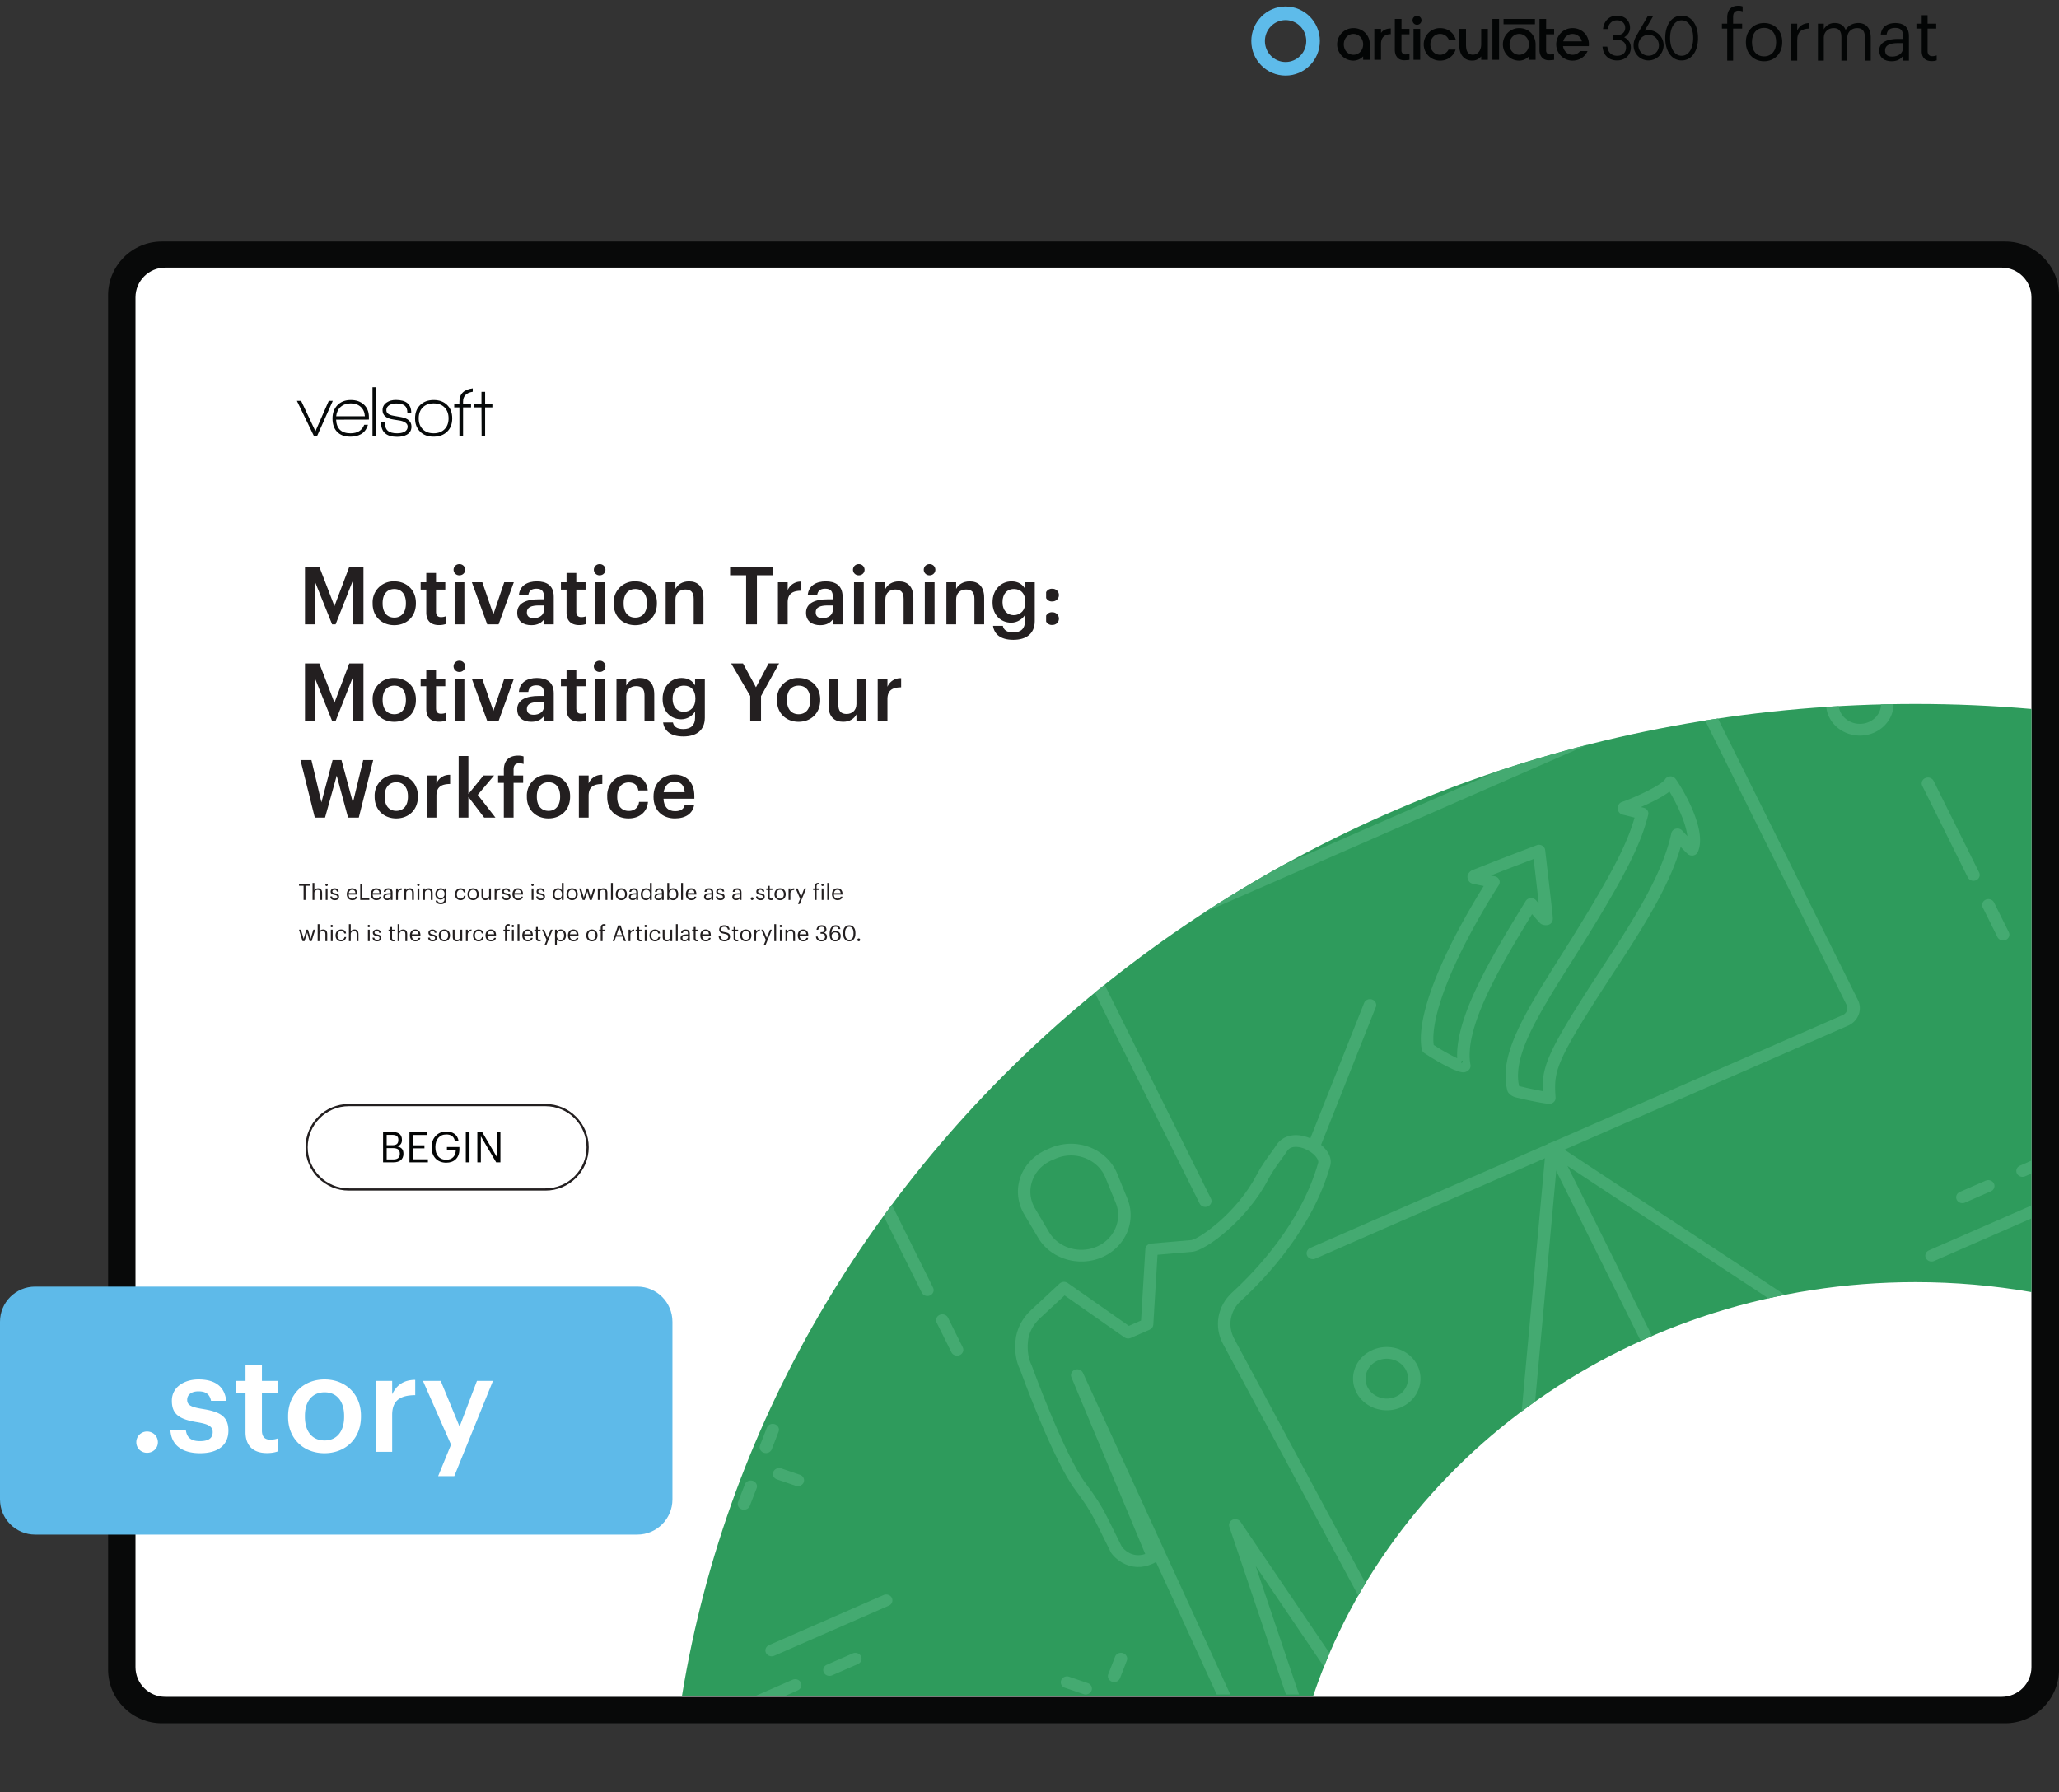 <svg xmlns="http://www.w3.org/2000/svg" xmlns:xlink="http://www.w3.org/1999/xlink" width="1251.275" height="1089.232" viewBox="0 0 938.456 816.924"><rect x="0" y="0" width="938.456" height="816.924" fill="#333333" stroke="none"/><g data-name="Figure"><g data-name="PlacedPDF"><clipPath id="a"><path transform="matrix(1 0 0 -1 0 816.924)" d="M49.276 31.411h889.18v785.514H49.276z"/></clipPath><g clip-path="url(#a)"><path d="M911.885 778.457H77.768c-11.98 0-21.694-9.713-21.694-21.694V136.61c0-11.982 9.713-21.695 21.694-21.695h834.117c11.981 0 21.694 9.713 21.694 21.695v620.153c0 11.98-9.713 21.694-21.694 21.694" fill="#fff"/></g><path d="M144.555 198.683h-1.505l-7.719-15.962h1.93l6.51 13.836 6.083-13.836h1.831z" fill="#070a0a"/><clipPath id="b"><path transform="matrix(1 0 0 -1 0 816.924)" d="M49.276 31.411h889.18v785.514H49.276z"/></clipPath><g clip-path="url(#b)"><path d="M159.863 183.866c-1.854 0-3.375.523-4.563 1.57-1.19 1.047-1.88 2.486-2.077 4.318h13.083c-.11-1.832-.747-3.271-1.913-4.318-1.167-1.047-2.677-1.57-4.53-1.57m-6.672 7.425c.217 4.143 2.408 6.214 6.574 6.214 3.16 0 5.244-1.296 6.247-3.891h1.7c-.632 2.049-1.711 3.488-3.237 4.317-1.33.74-2.923 1.112-4.776 1.112-2.682 0-4.732-.774-6.15-2.322-1.33-1.44-1.994-3.435-1.994-5.986 0-2.507.757-4.536 2.273-6.084s3.527-2.322 6.035-2.322 4.514.703 6.018 2.109c1.505 1.407 2.258 3.299 2.258 5.675v1.145zM169.773 176.506h1.668v22.177h-1.668zM180.96 199.108c-4.864 0-7.295-2.18-7.295-6.542h1.734c0 1.723.446 2.977 1.341 3.762.893.785 2.311 1.177 4.252 1.177 1.308 0 2.388-.207 3.238-.62 1.047-.546 1.57-1.353 1.57-2.422 0-1.308-1.09-2.213-3.27-2.714-.154-.044-1.244-.219-3.272-.524-3.27-.5-4.906-1.919-4.906-4.252 0-1.526.654-2.715 1.962-3.566 1.112-.74 2.475-1.112 4.09-1.112 4.687 0 7.032 1.941 7.032 5.822h-1.767c0-1.482-.404-2.556-1.21-3.22-.807-.666-2.105-.999-3.892-.999-1.2 0-2.214.24-3.042.72-.96.567-1.44 1.352-1.44 2.355 0 1.308 1.07 2.148 3.206 2.518.567.11 1.722.317 3.467.622 3.184.545 4.776 1.995 4.776 4.35 0 1.657-.72 2.89-2.159 3.696-1.157.633-2.628.95-4.416.95M202.645 185.746c-1.2-1.254-2.867-1.88-5.004-1.88-2.094 0-3.751.615-4.972 1.847-1.222 1.232-1.831 2.895-1.831 4.99 0 2.07.615 3.722 1.847 4.954 1.232 1.232 2.884 1.847 4.956 1.847 2.07 0 3.723-.615 4.956-1.847 1.23-1.232 1.847-2.884 1.847-4.955 0-2.05-.6-3.702-1.8-4.956m-5.036 13.296c-2.595 0-4.65-.774-6.166-2.322s-2.273-3.554-2.273-6.018c0-2.552.779-4.585 2.339-6.1 1.559-1.516 3.614-2.274 6.165-2.274 2.552 0 4.596.758 6.133 2.273 1.538 1.516 2.307 3.55 2.307 6.101 0 2.55-.78 4.578-2.34 6.083-1.558 1.505-3.613 2.257-6.165 2.257M221.112 185.694v12.989h-1.602l-.066-12.99h-3.238v-1.536h3.238v-5.558h1.668v5.558h3.304v1.537zM211.051 183.08c0-2.543 1.472-4.048 4.416-4.518v-1.534c-4.055.51-6.084 2.526-6.084 6.052v1.047h-2.355v1.57h2.355v13.018h1.668v-13.018h3.631v-1.57h-3.63z" fill="#070a0a"/><path d="M179.295 528.495c2.01 0 2.938-.89 2.938-2.571v-.077c0-1.702-.947-2.514-3.17-2.514h-2.823v5.162zm-.542-6.477c2.03 0 2.804-.734 2.804-2.436v-.077c0-1.566-.909-2.204-2.842-2.204h-2.475v4.717zm-4.156-6.032h4.156c2.572 0 4.447.851 4.447 3.577v.078c0 1.256-.503 2.377-2.088 2.918 2.011.484 2.765 1.508 2.765 3.306v.078c0 2.61-1.779 3.866-4.543 3.866h-4.737zM186.623 515.986h8.062v1.373h-6.38v4.697h5.143v1.373h-5.143v5.007h6.728v1.373h-8.41zM196.697 522.985v-.155c0-4.04 2.726-7.057 6.69-7.057 2.744 0 5.2 1.276 5.625 4.39h-1.682c-.387-2.204-1.895-3.056-3.905-3.056-3.17 0-4.988 2.32-4.988 5.704v.154c0 3.422 1.701 5.665 4.95 5.665 2.996 0 4.291-1.953 4.35-4.408h-4.04v-1.392h5.682v1.025c0 4.002-2.455 6.128-5.993 6.128-4.253 0-6.689-2.958-6.689-6.998M212.301 515.987h1.682v13.823h-1.682zM217.56 515.986h2.185l6.728 11.426v-11.426h1.604v13.823h-1.933l-6.98-11.85v11.85h-1.604z" fill="#030505"/><path stroke-miterlimit="10" fill="none" stroke="#231f20" d="M158.987 542.19c-10.624 0-19.236-8.612-19.236-19.236s8.612-19.236 19.236-19.236h89.611c10.624 0 19.236 8.612 19.236 19.236s-8.612 19.236-19.236 19.236h-89.61z"/><path d="M75.313 773.452c-7.428 0-13.555-6.05-13.555-13.555V135.533c0-7.429 6.05-13.555 13.555-13.555h837.03c7.428 0 13.554 6.05 13.554 13.555v624.364h.001c0 7.429-6.05 13.555-13.555 13.555zm863.144-12.368V134.576c0-13.555-11.028-24.506-24.506-24.506H73.781c-13.554 0-24.505 11.027-24.505 24.506v626.432c0 13.554 11.027 24.505 24.505 24.505h840.17c13.478 0 24.429-10.951 24.506-24.429" fill="#080909"/></g><clipPath id="c"><path transform="matrix(1 0 0 -1 0 816.924)" d="M49.276 31.411h889.18v785.514H49.276z"/></clipPath><g clip-path="url(#c)"><symbol id="d"><path d="M.075 0h.083v.453h.128v.07H.158v.094c0 .053.022.09.076.09A.163.163 0 0 0 .293.696v.07a.168.168 0 0 1-.062.01C.127.776.075.714.075.608V.523H0v-.07h.075V0z"/></symbol><symbol id="e"><path d="M.257.069C.151.069.086.147.086.266v.008c0 .12.066.198.171.198.104 0 .171-.078.171-.199V.266C.428.148.362.069.257.069M.256 0c.149 0 .258.109.258.267v.008c0 .157-.109.266-.257.266C.109.541 0 .431 0 .274V.266C0 .113.107 0 .256 0z"/></symbol><symbol id="f"><path d="M0 0h.083v.287c0 .129.067.162.172.167v.078C.161.529.116.488.083.429v.094H0V0z"/></symbol><symbol id="g"><path d="M0 0h.083v.32c0 .094.07.14.138.14C.293.46.332.422.332.33V0h.083v.32c0 .094.07.14.138.14C.625.46.664.422.664.33V0h.083v.324c0 .152-.082.208-.176.208C.506.532.428.502.392.434.365.504.306.532.239.532A.17.17 0 0 1 .083.443v.08H0V0z"/></symbol><symbol id="h"><path d="M.174 0c.077 0 .124.026.163.075V.009H.42v.345C.42.5.329.541.229.541.128.541.033.497.022.378h.083c.008.064.048.094.12.094.08 0 .112-.035.112-.118V.316H.262C.128.316 0 .275 0 .154 0 .047.077 0 .174 0m.008.066C.109.066.083.1.083.154c0 .077.077.103.182.103h.072V.192C.337.111.27.066.182.066z"/></symbol><symbol id="i"><path d="M.216 0C.25 0 .27.005.287.011v.07A.17.17 0 0 0 .223.07C.181.07.158.095.158.146V.46H.28v.07H.158v.119H.075V.53H0V.46h.075V.138C.075.056.121 0 .216 0z"/></symbol><use xlink:href="#d" transform="matrix(32.22 0 0 -32.22 784.82 27.627)" fill="#030505"/><use xlink:href="#e" transform="matrix(32.22 0 0 -32.22 795.742 27.917)" fill="#030505"/><use xlink:href="#f" transform="matrix(32.22 0 0 -32.22 816.46 27.627)" fill="#030505"/><use xlink:href="#g" transform="matrix(32.22 0 0 -32.22 828.574 27.627)" fill="#030505"/><use xlink:href="#h" transform="matrix(32.22 0 0 -32.22 856.51 27.917)" fill="#030505"/><use xlink:href="#i" transform="matrix(32.22 0 0 -32.22 873.457 27.853)" fill="#030505"/><path d="M740.277 16.994c1.298-.766 2.664-2.16 2.664-4.339 0-3.3-2.404-5.522-5.982-5.522-3.207 0-5.646 2.113-6.213 5.384l-.127.731h2.164l.106-.492c.478-2.19 1.998-3.497 4.07-3.497 2.27 0 3.785 1.365 3.785 3.396 0 2.292-1.796 3.334-3.567 3.334h-2.141v2.125h2.125c1.91 0 3.966 1.11 3.966 3.55 0 2.32-1.557 3.76-4.057 3.76-2.357 0-3.921-1.31-4.401-3.672l-.1-.497h-2.186l.11.717c.538 3.491 2.997 5.567 6.577 5.567 3.68 0 6.253-2.42 6.253-5.895.009-2.426-1.567-3.897-3.046-4.65M645.835 7.214a2.039 2.039 0 0 0-1.988 2.441 2.038 2.038 0 0 0 1.6 1.6 2.043 2.043 0 0 0 2.444-1.987 2.049 2.049 0 0 0-.599-1.456 2.049 2.049 0 0 0-1.457-.598M699.607 8.63h-14.323v2.427h14.323zM751.417 25.39c-2.608 0-4.654-2.09-4.654-4.76s2.046-4.774 4.654-4.774 4.687 2.104 4.687 4.787a4.604 4.604 0 0 1-1.334 3.35 4.673 4.673 0 0 1-1.534 1.034 4.728 4.728 0 0 1-1.82.363m0-11.667a6.365 6.365 0 0 0-1.787.265l3.974-6.854h-2.461l-5.32 9.229c-.904 1.656-1.255 2.866-1.255 4.267 0 3.875 3.013 6.91 6.856 6.91a7.021 7.021 0 0 0 4.839-2.076 6.872 6.872 0 0 0 1.992-4.833 6.871 6.871 0 0 0-1.992-4.832 7.017 7.017 0 0 0-4.84-2.076zM766.466 9.258c3.149 0 5.264 3.247 5.264 8.079 0 4.831-2.115 8.078-5.264 8.078-3.15 0-5.261-3.247-5.261-8.078 0-4.832 2.116-8.079 5.26-8.079m0-2.124c-4.464 0-7.465 4.101-7.465 10.203 0 6.101 3 10.203 7.466 10.203 4.465 0 7.466-4.099 7.466-10.203 0-6.105-3.001-10.203-7.466-10.203M629.739 14.649l-.297.349V13.17h-3.043v14.088h3.04V19.96c0-2.79 1.58-4.328 4.46-4.383v-2.598c-1.867.03-3.228.579-4.16 1.67M683.252 8.63h-3.039v18.628h3.039zM616.864 24.964c-2.5 0-4.384-2.043-4.384-4.75 0-2.705 1.885-4.75 4.384-4.75 2.499 0 4.44 2.045 4.44 4.75 0 2.707-1.91 4.75-4.44 4.75m0-12.163a7.422 7.422 0 0 0-5.247 2.172 7.41 7.41 0 0 0 0 10.484 7.426 7.426 0 0 0 5.247 2.17 6.255 6.255 0 0 0 4.44-1.938v1.569h3.043v-7.043c-.004-4.227-3.218-7.414-7.483-7.414M647.297 13.174h-3.04v14.084h3.04zM656.33 15.465a4.27 4.27 0 0 1 4.007 2.633h3.183c-.901-3.226-3.696-5.297-7.19-5.297a7.413 7.413 0 0 0-5.247 12.656 7.426 7.426 0 0 0 5.247 2.17c3.379 0 6.15-1.97 7.12-5.041h-3.232a4.263 4.263 0 0 1-3.888 2.378c-2.495 0-4.38-2.044-4.38-4.75s1.885-4.75 4.38-4.75M712.503 18.837l.07-.22a4.261 4.261 0 0 1 4.143-3.138 4.308 4.308 0 0 1 4.206 3.138l.066.22zm4.213-6.036a7.413 7.413 0 0 0-5.247 12.656 7.426 7.426 0 0 0 5.247 2.17c3.106 0 5.717-1.666 6.868-4.365h-3.399a4.221 4.221 0 0 1-3.469 1.702c-2.132 0-3.839-1.49-4.282-3.71l-.039-.2h11.751c.034-.28.052-.561.053-.843 0-4.223-3.218-7.41-7.483-7.41M638.778 8.63h-3.036v14.091c0 2.922 1.616 4.736 4.223 4.736a21.699 21.699 0 0 0 2.443-.182V24.65c-.648.098-1.3.156-1.955.174a1.745 1.745 0 0 1-1.689-1.852V15.65h3.644V13.17h-3.63zM704.704 8.63h-3.037v14.091c0 2.922 1.617 4.736 4.223 4.736a22.673 22.673 0 0 0 2.443-.178V24.65c-.647.098-1.3.156-1.954.174a1.744 1.744 0 0 1-1.69-1.852V15.65h3.658v-2.475h-3.643zM692.415 24.964c-2.499 0-4.384-2.043-4.384-4.75 0-2.705 1.885-4.75 4.384-4.75 2.499 0 4.443 2.045 4.443 4.75 0 2.707-1.913 4.75-4.443 4.75m0-12.163a7.42 7.42 0 0 0-7.421 7.414 7.414 7.414 0 0 0 7.421 7.413 6.247 6.247 0 0 0 4.443-1.94v1.57h3.039v-7.043c0-4.227-3.217-7.414-7.482-7.414M675.107 20.134c0 3.253-1.899 4.795-3.734 4.795-2.792 0-3.194-2.295-3.194-4.743v-7.012h-3.04v7.776c0 3.438 1.801 6.664 5.912 6.664a5.152 5.152 0 0 0 4.053-1.932v1.562h3.036v-14.07h-3.036z" fill="#030505"/><path d="M585.946 28.254c5.205 0 9.424-4.275 9.424-9.548s-4.219-9.548-9.424-9.548c-5.205 0-9.424 4.275-9.424 9.548s4.22 9.548 9.424 9.548m0 6.2c8.63 0 15.624-7.051 15.624-15.748 0-8.698-6.995-15.748-15.624-15.748-8.629 0-15.624 7.05-15.624 15.748 0 8.697 6.995 15.748 15.624 15.748" fill="#5ebbea" fill-rule="evenodd"/></g></g><g data-name="Figure"><clipPath id="j"><path transform="matrix(1 0 0 -1 0 816.924)" d="M873.056 496.049c-284.691 0-520.524-196.183-562.245-452.283H598.49c36.764 109.403 145.786 188.733 274.566 188.733 18.053 0 35.716-1.56 52.847-4.543v265.807a611.565 611.565 0 0 1-52.847 2.286z"/></clipPath><g clip-path="url(#j)"><path d="M927.153 202.298H308.732v572.79h618.421z" fill="#2e9b5c"/><path d="M653.45 476.296a89.28 89.28 0 0 0 5.065 3.102 96.256 96.256 0 0 0 5.648 2.976c-.161-3.68.322-7.764 1.458-12.37 1.354-5.49 3.596-11.577 6.855-18.61 2.723-5.878 6.181-12.455 10.572-20.107 3.695-6.439 7.61-12.886 12.353-20.586.462-.756 1.302-1.253 2.223-1.325.924-.072 1.833.284 2.428.955l1.29 1.462c-.176-1.58-.395-3.502-.665-5.838l-1.67-14.407-10.847 4.153c-2.155.835-4.331 1.686-6.748 2.638l-1.888.749 1.752.352c.901.175 1.653.75 2.024 1.539a2.53 2.53 0 0 1-.16 2.438c-4.714 7.416-9.032 14.777-12.834 21.88-3.95 7.38-7.299 14.391-9.954 20.839-2.768 6.733-4.755 12.8-5.904 18.027-1.056 4.83-1.393 8.906-.998 12.133m12.585 8.1.25.263.41-1.19a2.528 2.528 0 0 0-.527.1zm.376.395.02.023.257-1.021zm1.876 3.722a3.424 3.424 0 0 1-1.107.275 5.743 5.743 0 0 1-1.167-.087 15.186 15.186 0 0 1-.702-.171c-.067-.02-.139-.04-.208-.064-.005-.004-.301-.105-.307-.11-.004 0-.59-.207-.59-.208l-1.62-.56a84.837 84.837 0 0 1-3.712-1.819 106.92 106.92 0 0 1-3.316-1.812 104.994 104.994 0 0 1-6.413-3.979 2.662 2.662 0 0 1-1.142-1.714c-.744-4.037-.45-9.143.874-15.178 1.211-5.515 3.286-11.864 6.166-18.872 2.72-6.608 6.145-13.778 10.18-21.313a339.357 339.357 0 0 1 11.024-19.026l-4.992-1.054a2.859 2.859 0 0 1-1.823-1.25 11.73 11.73 0 0 1-.247-.439c-.319-.642-.479-1.588-.22-2.253a4.357 4.357 0 0 1 .49-.929c.094-.132.343-.428.458-.542.227-.226.467-.41.73-.562.127-.073.258-.138.386-.187l8.182-3.241c2.423-.955 4.613-1.81 6.775-2.65l14.378-5.494a3.012 3.012 0 0 1 2.528.185c.765.429 1.272 1.17 1.367 2l2.075 17.922c.502 4.371.832 7.29 1.05 9.247.218 2.035.318 3.068.35 3.614.04.675.04 1.357-.412 2.108-.41.673-1.092 1.142-1.916 1.301a6.86 6.86 0 0 1-.65.073 4.857 4.857 0 0 1-.757-.034 7.629 7.629 0 0 1-.625-.123 4.05 4.05 0 0 1-.923-.384 2.809 2.809 0 0 1-.674-.55l-3.491-3.94c-3.822 6.232-7.106 11.687-10.228 17.124-4.314 7.518-7.703 13.963-10.363 19.704-3.12 6.732-5.258 12.518-6.53 17.686-1.362 5.525-1.68 10.294-.951 14.178.164.88-.153 1.781-.844 2.398a8.64 8.64 0 0 1-.578.456c-.164.107-.331.198-.505.274M702.929 497.324l.222.034c-.073-2.004-.046-3.963.211-6.027.41-3.253 1.38-6.555 3.06-10.398 1.722-3.95 4.292-8.737 8.093-15.068 3.598-5.992 8.322-13.435 15.313-24.135 3.44-5.259 6.903-10.559 10.236-15.866 3.711-5.911 6.778-11.08 9.374-15.798 3.093-5.619 5.565-10.676 7.556-15.46 2.219-5.337 3.78-10.181 4.774-14.809.213-1 .997-1.79 2.071-2.056 1.054-.257 2.17.072 2.878.848a711.38 711.38 0 0 0 2.377 2.552c-.768-6.64-5.37-15.742-8.161-20.313-3.434 2.621-8.803 5.216-13.053 7.05l1.342.34c1.475.386 2.36 1.796 2.007 3.19a90.305 90.305 0 0 1-3.317 10.414c-1.513 3.92-3.436 8.15-5.876 12.934-2.604 5.097-5.85 10.94-9.929 17.865-4.189 7.114-9.262 15.39-15.512 25.305-4.067 6.454-7.908 12.55-11.264 18.204-3.708 6.255-6.377 11.22-8.398 15.624-2.301 5.008-3.775 9.327-4.509 13.204-.702 3.726-.72 7.038-.045 10.087.043.014.087.027.13.039l2.232.512c.488.142 1.102.284 1.849.446.831.184 1.815.387 2.758.575l3.154.622.427.086zm4.44 5.56a3.009 3.009 0 0 1-1.378.245l-.42-.023c-.09-.007-.573-.041-.666-.055l-2.924-.464a2.751 2.751 0 0 1-.44-.106l-.803-.133-2.584-.512c-.976-.196-1.997-.407-2.864-.597-.95-.21-1.735-.4-2.135-.522l-1.34-.285c-.309-.071-.616-.147-.91-.228-.36-.1-.7-.208-1.004-.326a8.289 8.289 0 0 1-.8-.409 6.064 6.064 0 0 1-.572-.402 5.637 5.637 0 0 1-.463-.39 10.57 10.57 0 0 1-.476-.495 2.604 2.604 0 0 1-.53-1.009c-1.07-4.021-1.148-8.321-.24-13.145.81-4.29 2.411-8.996 4.886-14.385 2.1-4.573 4.849-9.691 8.652-16.108 3.392-5.715 7.25-11.84 11.339-18.325 6.223-9.87 11.27-18.102 15.432-25.17 4.022-6.833 7.219-12.586 9.772-17.588 2.364-4.626 4.215-8.696 5.662-12.446a84.398 84.398 0 0 0 2.454-7.323c-2.232-.558-5.074-1.27-5.457-1.364-1.155-.285-1.998-1.216-2.107-2.332l-.075-.57c-.094-1.225.72-2.522 1.934-2.892 3.39-1.034 17.696-7.247 19.603-10.31.467-.754 1.3-1.248 2.23-1.318.926-.07 1.833.292 2.426.966 1.36 1.55 15.118 22.788 10.256 33.505a2.76 2.76 0 0 1-1.568 1.435 3.013 3.013 0 0 1-2.192-.037c-.557-.232-.87-.36-4.029-3.746-.97 3.352-2.208 6.832-3.746 10.527-2.06 4.958-4.613 10.182-7.795 15.966-2.646 4.808-5.764 10.061-9.53 16.06-3.353 5.335-6.834 10.663-10.286 15.946-6.955 10.642-11.647 18.033-15.21 23.966-3.679 6.132-6.154 10.73-7.786 14.47-1.496 3.429-2.32 6.204-2.671 8.998-.338 2.724-.205 5.393-.007 8.347a2.583 2.583 0 0 1-.828 2.053c-.236.222-.511.4-.81.532M405.113 731.898l-52.202 22.833c-1.424.623-3.117.045-3.78-1.29-.665-1.336-.049-2.924 1.375-3.547l52.202-22.833c1.424-.623 3.117-.045 3.781 1.29.664 1.336.048 2.924-1.376 3.547M391.05 758.505l-11.778 5.15c-1.424.624-3.117.046-3.78-1.29-.665-1.336-.048-2.924 1.375-3.546l11.778-5.152c1.423-.622 3.117-.044 3.78 1.291.664 1.336.048 2.924-1.376 3.547M907.404 543.018l-11.774 5.15c-1.423.622-3.117.044-3.78-1.29-.664-1.337-.048-2.925 1.376-3.547l11.773-5.15c1.424-.623 3.117-.045 3.781 1.29.664 1.336.048 2.924-1.376 3.547M423.906 590.487c-1.424.623-3.117.045-3.78-1.29l-20.75-41.74c-.664-1.335-.048-2.923 1.376-3.545 1.423-.623 3.116-.045 3.78 1.29l20.75 41.739c.664 1.336.047 2.923-1.376 3.546M437.43 617.69c-1.424.623-3.117.045-3.781-1.29l-6.713-13.503c-.664-1.336-.048-2.924 1.376-3.547 1.423-.623 3.117-.045 3.78 1.291l6.713 13.503c.665 1.336.048 2.924-1.375 3.547M900.666 401.234c-1.424.623-3.117.045-3.78-1.29l-20.75-41.74c-.664-1.335-.048-2.923 1.376-3.545 1.423-.623 3.116-.045 3.78 1.29l20.75 41.739c.664 1.335.047 2.924-1.376 3.546M914.19 428.438c-1.424.622-3.117.045-3.78-1.29l-6.714-13.504c-.664-1.336-.048-2.924 1.376-3.547 1.424-.622 3.117-.045 3.78 1.291l6.714 13.504c.664 1.335.047 2.923-1.376 3.546M337.32 667.771c-.66.29-1.436.341-2.174.089l-8.498-2.903c-1.477-.504-2.239-2.035-1.7-3.42.536-1.387 2.17-2.096 3.646-1.594l8.497 2.903c1.477.504 2.238 2.035 1.7 3.42a2.738 2.738 0 0 1-1.47 1.505M364.843 677.166c-.661.29-1.437.341-2.175.09l-8.5-2.901c-1.477-.504-2.239-2.035-1.701-3.42.538-1.386 2.17-2.099 3.646-1.596l8.5 2.901c1.477.504 2.239 2.035 1.701 3.42a2.73 2.73 0 0 1-1.47 1.506M340.278 687.911c-.661.29-1.437.341-2.175.09-1.477-.504-2.238-2.036-1.7-3.421l3.091-7.971c.538-1.386 2.17-2.099 3.646-1.595 1.477.503 2.238 2.034 1.7 3.42l-3.091 7.971a2.73 2.73 0 0 1-1.47 1.506M350.293 662.097c-.661.29-1.437.341-2.175.089-1.477-.504-2.238-2.035-1.7-3.42l3.095-7.974c.537-1.384 2.169-2.098 3.646-1.594 1.476.504 2.238 2.035 1.7 3.42l-3.095 7.974a2.731 2.731 0 0 1-1.47 1.505M738.785 704.066c-.661.289-1.437.34-2.175.088l-8.498-2.902c-1.476-.504-2.237-2.036-1.7-3.42.538-1.385 2.17-2.099 3.646-1.595l8.498 2.903c1.477.504 2.238 2.035 1.7 3.42a2.731 2.731 0 0 1-1.47 1.506M766.308 713.461c-.661.29-1.437.341-2.175.09l-8.5-2.902c-1.478-.504-2.24-2.035-1.701-3.42.537-1.386 2.17-2.099 3.646-1.595l8.5 2.9c1.477.504 2.238 2.036 1.701 3.421a2.73 2.73 0 0 1-1.47 1.506M741.743 724.206c-.662.289-1.437.34-2.175.089-1.477-.504-2.238-2.035-1.7-3.42l3.091-7.972c.538-1.386 2.17-2.1 3.646-1.595 1.477.503 2.238 2.035 1.7 3.42l-3.091 7.972a2.73 2.73 0 0 1-1.471 1.506M751.758 698.392c-.661.289-1.437.34-2.175.088-1.477-.504-2.238-2.035-1.7-3.42l3.094-7.973c.537-1.387 2.171-2.096 3.647-1.594 1.477.504 2.238 2.035 1.7 3.42l-3.095 7.973a2.738 2.738 0 0 1-1.471 1.506M496.03 772.131c-.66.29-1.436.341-2.174.089l-8.498-2.902c-1.477-.504-2.238-2.036-1.7-3.42.538-1.385 2.169-2.1 3.646-1.595l8.497 2.902c1.477.504 2.238 2.036 1.7 3.42a2.731 2.731 0 0 1-1.47 1.506M509.003 766.457c-.661.29-1.437.341-2.175.089-1.477-.504-2.238-2.036-1.7-3.42l3.095-7.974c.54-1.388 2.174-2.097 3.646-1.594 1.477.504 2.238 2.036 1.7 3.42l-3.095 7.974a2.738 2.738 0 0 1-1.47 1.505M843.59 312.644c-4.838 2.116-6.94 7.531-4.684 12.07 2.257 4.538 8.03 6.508 12.869 4.392 4.837-2.116 6.94-7.531 4.683-12.07-2.256-4.538-8.03-6.509-12.868-4.392m10.59 21.3c-7.683 3.359-16.848.231-20.43-6.975-3.583-7.206-.246-15.803 7.435-19.163 7.682-3.36 16.848-.231 20.43 6.975 3.582 7.206.246 15.802-7.436 19.163M627.978 620.194c-4.838 2.116-6.94 7.532-4.684 12.07 2.256 4.54 8.03 6.51 12.868 4.393 4.838-2.116 6.94-7.531 4.684-12.07-2.257-4.539-8.03-6.509-12.868-4.393m10.589 21.3c-7.682 3.36-16.848.232-20.43-6.974-3.582-7.206-.245-15.803 7.436-19.163 7.681-3.36 16.847-.232 20.43 6.975 3.582 7.205.245 15.802-7.436 19.162" fill="#44aa71"/><path d="M842.255 467.54 599.573 573.689c-1.423.623-3.117.045-3.78-1.29-.664-1.336-.048-2.924 1.376-3.547L839.85 462.703c1.857-.811 2.66-2.887 1.795-4.627l-67.952-136.688c-.865-1.74-3.076-2.497-4.933-1.685L501.47 436.615c-1.857.812-2.66 2.887-1.795 4.627l52.244 105.091c.664 1.336.047 2.924-1.376 3.547-1.423.622-3.117.044-3.781-1.29l-52.244-105.092c-2.191-4.408-.15-9.666 4.547-11.72l267.29-116.912c4.697-2.054 10.304-.141 12.495 4.266l67.952 136.689c2.191 4.407.15 9.665-4.547 11.72M479.355 528.9c-4.277 1.871-7.434 5.221-8.893 9.433-1.45 4.208-.993 8.657 1.301 12.524l6.36 10.737c4.27 7.2 13.848 10.113 21.805 6.632 7.96-3.481 11.737-12.236 8.599-19.93l-4.678-11.473c-1.687-4.133-5.023-7.325-9.4-8.984a17.647 17.647 0 0 0-13.412.326zm22.977 44.164c-10.653 4.659-23.468.758-29.182-8.877l-6.36-10.737c-3.025-5.1-3.656-11.211-1.74-16.763 1.922-5.556 6.257-10.155 11.9-12.624l1.683-.736c5.64-2.466 12.183-2.625 17.951-.436 5.77 2.191 10.355 6.573 12.579 12.026l4.677 11.472c4.204 10.296-.852 22.013-11.508 26.675" fill="#44aa71"/><path d="M600.327 524.14a2.998 2.998 0 0 1-2.195.081c-1.473-.514-2.221-2.05-1.673-3.431l25.284-63.613c.548-1.381 2.185-2.083 3.659-1.568 1.473.514 2.221 2.051 1.673 3.432l-25.284 63.612a2.736 2.736 0 0 1-1.464 1.487M764.12 637.693c-1.424.622-3.117.044-3.781-1.29l-55.525-111.69c-.664-1.337-.047-2.925 1.376-3.547 1.423-.623 3.117-.045 3.78 1.29l55.525 111.69c.664 1.336.048 2.924-1.376 3.547" fill="#44aa71"/><path d="M816.109 596.837a3.007 3.007 0 0 1-2.842-.233l-107.511-70.836c-1.284-.848-1.596-2.511-.692-3.717.908-1.209 2.68-1.499 3.965-.65l107.51 70.835c1.284.847 1.596 2.51.692 3.717a2.788 2.788 0 0 1-1.122.884" fill="#44aa71"/><path d="M697.335 648.788c-.437.191-.928.28-1.443.238-1.567-.125-2.725-1.419-2.592-2.886l11.256-122.784c.133-1.467 1.51-2.555 3.08-2.43 1.566.125 2.725 1.419 2.592 2.887L698.97 646.596c-.09.986-.743 1.802-1.636 2.192M561.812 692.709c-1.296.567-1.943 1.946-1.512 3.224l25.787 76.45h5.97l-19.763-58.588 39.704 58.587h6.743l-53.324-78.687c-.767-1.131-2.31-1.553-3.605-.986" fill="#44aa71"/><path d="m526.901 712.02 27.654 60.362h6.194l-67.163-146.599c-.616-1.338-2.257-1.968-3.695-1.414-1.42.53-2.138 2.087-1.567 3.441l33.642 80.522c-6.019 2.06-9.814-2.196-10.604-3.2l-6.893-13.866c-2.321-4.67-5.284-9.314-9.61-15.056-9.83-13.056-24.382-53.172-24.644-53.847-1.492-3-2.064-6.635-1.7-10.803.344-3.905 2.252-7.655 5.374-10.56l11.319-10.521 27.262 19.108c.84.587 1.956.695 2.906.28l8.632-3.776c.95-.415 1.58-1.287 1.639-2.268l1.92-31.872 15.864-1.368c6.245-.536 25.144-14.769 34.501-32.83 1.758-3.394 4.173-6.71 6.113-9.375 1.023-1.405 1.937-2.666 2.622-3.73 1.981-3.102 6.55-1.584 7.899-1.048 4.076 1.622 6.697 4.797 6.23 6.447-7.707 27.203-27.908 48.73-39.262 59.141-6.689 6.131-8.334 15.556-4.09 23.45l85.824 159.744h6.372l-87.113-162.147c-3.124-5.806-1.924-12.732 2.981-17.229 11.776-10.795 32.728-33.149 40.784-61.588 1.481-5.224-3.793-10.458-9.505-12.731-6.26-2.49-12.138-1.232-14.996 3.207-.635.991-1.49 2.164-2.446 3.475-2.045 2.809-4.59 6.305-6.53 10.05-9.23 17.823-26.772 29.581-29.904 29.849l-18.304 1.578c-1.405.124-2.504 1.186-2.583 2.508l-1.962 32.574-5.55 2.428-27.864-19.529c-1.13-.793-2.71-.683-3.705.242l-13.06 12.141c-4.086 3.801-6.587 8.744-7.037 13.914-.447 5.102.297 9.643 2.098 13.222.605 1.679 14.963 41.256 25.266 54.944 4.122 5.473 6.93 9.862 9.102 14.232l7.003 14.085c.062.126.135.248.217.364 2.724 3.786 10.468 9.489 20.369 4.048M927.103 548.968l-47.945 20.971c-1.423.623-2.04 2.21-1.376 3.546.664 1.336 2.358 1.914 3.781 1.291l45.54-19.919zM927.103 528.513l-6.468 2.83c-1.424.622-2.04 2.21-1.377 3.545.664 1.336 2.358 1.914 3.781 1.291l4.064-1.777zM365.016 766.947c-.664-1.336-2.357-1.914-3.78-1.29l-19.291 8.437v5.889l21.696-9.49c1.423-.623 2.04-2.21 1.375-3.546" fill="#44aa71"/></g></g><symbol id="k"><path d="M0 0h.12v.54L.337 0H.38l.213.54V0h.133v.715H.55L.366.227.178.715H0V0z"/></symbol><symbol id="l"><path d="M.269.094C.177.094.124.161.124.268v.008c0 .108.055.173.145.173S.413.383.413.275V.268C.413.161.359.094.269.094M.268 0c.154 0 .269.106.269.269v.008c0 .16-.115.267-.268.267A.259.259 0 0 1 0 .274V.266C0 .107.114 0 .268 0z"/></symbol><symbol id="m"><path d="M.228 0C.265 0 .291.006.31.013v.096a.149.149 0 0 0-.059-.01c-.038 0-.06.021-.06.067v.275h.115v.091H.191v.115H.07V.532H0V.441h.07V.155C.07.056.124 0 .228 0z"/></symbol><symbol id="n"><path d="M.013 0h.121v.523H.013V0m.059.609c.04 0 .072.03.072.069a.07.07 0 0 1-.072.07A.07.07 0 0 1 0 .678.07.07 0 0 1 .072.609z"/></symbol><symbol id="o"><path d="M.191 0h.141l.189.523H.402L.267.124.13.523H0L.191 0z"/></symbol><symbol id="p"><path d="M.175 0c.08 0 .126.029.16.074V.01h.119v.343c0 .143-.092.191-.209.191C.128.544.031.493.021.371h.117c.006.052.037.082.1.082.071 0 .095-.035.095-.105V.321H.268C.118.321 0 .277 0 .155 0 .046.079 0 .175 0m.029.087C.144.087.12.116.12.16c0 .064.059.085.151.085h.062V.193C.333.126.278.087.204.087z"/></symbol><symbol id="q"><path d="M0 0h.121v.308c0 .083.055.125.123.125.072 0 .104-.036.104-.115V0h.121v.329C.469.473.395.534.29.534.204.534.146.491.121.44v.083H0V0z"/></symbol><symbol id="r"><path d="M0 0z"/></symbol><symbol id="s"><path d="M.199 0h.134v.61h.199v.105H0V.61h.199V0z"/></symbol><symbol id="t"><path d="M0 0h.121v.272c0 .111.064.145.17.146v.113a.174.174 0 0 1-.17-.106v.098H0V0z"/></symbol><symbol id="u"><path d="M.258 0C.42 0 .523.077.524.231v.484H.403v-.08C.373.687.321.726.235.726.1.726 0 .616 0 .469V.462C0 .311.101.213.232.213.309.213.374.26.403.31V.233C.403.139.351.092.257.092c-.079 0-.119.03-.129.082H.006C.02.074.094 0 .258 0m.004.306c-.078 0-.138.06-.138.157v.008c0 .095.052.16.142.16.087 0 .141-.059.141-.158V.466c0-.1-.061-.16-.145-.16z"/></symbol><symbol id="v"><path d="M.079 0c.045 0 .08.034.08.078a.079.079 0 0 1-.08.079.079.079 0 1 1 0-.157m0 .292c.045 0 .08.035.08.079a.078.078 0 0 1-.08.078.079.079 0 1 1 0-.157z"/></symbol><use xlink:href="#k" transform="matrix(36.704 0 0 -36.704 139.01 284.596)" fill="#231f20"/><use xlink:href="#l" transform="matrix(36.704 0 0 -36.704 169.841 284.963)" fill="#231f20"/><use xlink:href="#m" transform="matrix(36.704 0 0 -36.704 191.717 284.926)" fill="#231f20"/><use xlink:href="#n" transform="matrix(36.704 0 0 -36.704 206.729 284.596)" fill="#231f20"/><use xlink:href="#o" transform="matrix(36.704 0 0 -36.704 215.06 284.596)" fill="#231f20"/><use xlink:href="#p" transform="matrix(36.704 0 0 -36.704 235.725 284.963)" fill="#231f20"/><use xlink:href="#m" transform="matrix(36.704 0 0 -36.704 255.655 284.926)" fill="#231f20"/><use xlink:href="#n" transform="matrix(36.704 0 0 -36.704 270.667 284.596)" fill="#231f20"/><use xlink:href="#l" transform="matrix(36.704 0 0 -36.704 279.697 284.963)" fill="#231f20"/><use xlink:href="#q" transform="matrix(36.704 0 0 -36.704 303.407 284.596)" fill="#231f20"/><use xlink:href="#r" transform="matrix(36.704 0 0 -36.704 323.08 284.596)" fill="#231f20"/><use xlink:href="#s" transform="matrix(36.704 0 0 -36.704 332.77 284.596)" fill="#231f20"/><use xlink:href="#t" transform="matrix(36.704 0 0 -36.704 354.573 284.596)" fill="#231f20"/><use xlink:href="#p" transform="matrix(36.704 0 0 -36.704 367.383 284.963)" fill="#231f20"/><use xlink:href="#n" transform="matrix(36.704 0 0 -36.704 388.781 284.596)" fill="#231f20"/><use xlink:href="#q" transform="matrix(36.704 0 0 -36.704 399.095 284.596)" fill="#231f20"/><use xlink:href="#n" transform="matrix(36.704 0 0 -36.704 421.044 284.596)" fill="#231f20"/><use xlink:href="#q" transform="matrix(36.704 0 0 -36.704 431.358 284.596)" fill="#231f20"/><use xlink:href="#u" transform="matrix(36.704 0 0 -36.704 452.39 291.643)" fill="#231f20"/><use xlink:href="#v" transform="matrix(36.704 0 0 -36.704 476.798 284.853)" fill="#231f20"/><use xlink:href="#r" transform="matrix(36.704 0 0 -36.704 485.166 284.596)" fill="#231f20"/></g><g data-name="P"><symbol id="w"><path d="M.237 0h.134v.309l.224.406h-.13L.308.419.147.715H0L.237.31V0z"/></symbol><symbol id="x"><path d="M.18 0c.085 0 .14.041.166.092V.01h.121v.523H.346V.222C.346.139.289.097.224.097c-.07 0-.103.036-.103.115v.321H0V.198C0 .059.077 0 .18 0z"/></symbol><use xlink:href="#k" transform="matrix(36.704 0 0 -36.704 139.01 328.64)" fill="#231f20"/><use xlink:href="#l" transform="matrix(36.704 0 0 -36.704 169.841 329.008)" fill="#231f20"/><use xlink:href="#m" transform="matrix(36.704 0 0 -36.704 191.717 328.971)" fill="#231f20"/><use xlink:href="#n" transform="matrix(36.704 0 0 -36.704 206.729 328.64)" fill="#231f20"/><use xlink:href="#o" transform="matrix(36.704 0 0 -36.704 215.06 328.64)" fill="#231f20"/><use xlink:href="#p" transform="matrix(36.704 0 0 -36.704 235.725 329.008)" fill="#231f20"/><use xlink:href="#m" transform="matrix(36.704 0 0 -36.704 255.655 328.971)" fill="#231f20"/><use xlink:href="#n" transform="matrix(36.704 0 0 -36.704 270.667 328.64)" fill="#231f20"/><use xlink:href="#q" transform="matrix(36.704 0 0 -36.704 280.981 328.64)" fill="#231f20"/><use xlink:href="#u" transform="matrix(36.704 0 0 -36.704 302.013 335.688)" fill="#231f20"/><use xlink:href="#r" transform="matrix(36.704 0 0 -36.704 323.888 328.64)" fill="#231f20"/><use xlink:href="#w" transform="matrix(36.704 0 0 -36.704 333.248 328.64)" fill="#231f20"/><use xlink:href="#l" transform="matrix(36.704 0 0 -36.704 354.132 329.008)" fill="#231f20"/><use xlink:href="#x" transform="matrix(36.704 0 0 -36.704 377.66 329.008)" fill="#231f20"/><use xlink:href="#t" transform="matrix(36.704 0 0 -36.704 400.05 328.64)" fill="#231f20"/><use xlink:href="#r" transform="matrix(36.704 0 0 -36.704 411.978 328.64)" fill="#231f20"/></g><g data-name="P"><symbol id="y"><path d="M.178 0h.127L.45.521.591 0h.133l.179.715H.779L.651.187.509.715h-.11L.26.19.136.715H0L.178 0z"/></symbol><symbol id="z"><path d="M0 0h.121v.257L.317 0h.14l-.22.283.203.24H.308L.121.293v.472H0V0z"/></symbol><symbol id="A"><path d="M.071 0h.121v.432h.119v.091H.192v.075c0 .045.02.077.069.077A.166.166 0 0 0 .316.666V.76a.205.205 0 0 1-.069.01C.135.77.071.708.071.593v-.07H0V.432h.071V0z"/></symbol><symbol id="B"><path d="M.264 0c.142 0 .233.085.242.205H.395C.388.131.333.093.269.093.18.093.124.153.124.267v.008c0 .108.059.172.142.172.064 0 .11-.029.12-.099h.117C.489.492.38.544.264.544A.258.258 0 0 1 0 .273V.265C0 .098.114 0 .264 0z"/></symbol><symbol id="C"><path d="M.265 0c.134 0 .223.06.24.17H.388C.379.119.341.09.268.09c-.09 0-.14.056-.144.155h.383V.28C.507.467.39.544.26.544.111.544 0 .436 0 .274V.266C0 .101.111 0 .265 0M.126.326c.012.081.061.13.134.13.075 0 .121-.04.127-.13H.126z"/></symbol><use xlink:href="#y" transform="matrix(36.704 0 0 -36.704 136.954 372.686)" fill="#231f20"/><use xlink:href="#l" transform="matrix(36.704 0 0 -36.704 170.759 373.053)" fill="#231f20"/><use xlink:href="#t" transform="matrix(36.704 0 0 -36.704 194.47 372.686)" fill="#231f20"/><use xlink:href="#z" transform="matrix(36.704 0 0 -36.704 209.041 372.686)" fill="#231f20"/><use xlink:href="#A" transform="matrix(36.704 0 0 -36.704 227.026 372.686)" fill="#231f20"/><use xlink:href="#l" transform="matrix(36.704 0 0 -36.704 240.13 373.053)" fill="#231f20"/><use xlink:href="#t" transform="matrix(36.704 0 0 -36.704 263.84 372.686)" fill="#231f20"/><use xlink:href="#B" transform="matrix(36.704 0 0 -36.704 276.76 373.053)" fill="#231f20"/><use xlink:href="#C" transform="matrix(36.704 0 0 -36.704 297.865 373.053)" fill="#231f20"/></g><g data-name="P"><symbol id="D"><path d="M.208 0h.087v.644h.208v.071H0V.644h.208V0z"/></symbol><symbol id="E"><path d="M0 0h.083v.317c0 .094.069.143.146.143C.313.46.352.419.352.327V0h.083v.321c0 .152-.076.211-.184.211C.165.532.107.489.083.44v.333H0V0z"/></symbol><symbol id="F"><path d="M.015 0h.083v.523H.015V0m.04.632c.03 0 .055.025.055.055S.085.742.055.742A.055.055 0 0 1 0 .687C0 .657.025.632.055.632z"/></symbol><symbol id="G"><path d="M.205 0c.127 0 .192.064.192.159C.397.27.321.294.213.314.117.331.091.35.091.397c0 .045.039.075.099.075C.256.472.288.447.3.39h.08C.366.503.285.541.191.541.109.541.014.491.014.394.014.303.06.265.196.24.277.225.318.207.318.152.318.096.283.069.204.069.12.069.087.108.081.17H0C.005.063.08 0 .205 0z"/></symbol><symbol id="H"><path d="M0 0z"/></symbol><symbol id="I"><path d="M.253 0c.118 0 .205.055.223.16H.393C.382.099.335.069.254.069.147.069.09.135.086.254H.48v.027c0 .187-.114.26-.235.26C.101.541 0 .431 0 .273V.265C0 .104.105 0 .253 0M.089.321C.103.414.16.472.245.472c.086 0 .142-.043.15-.151H.089z"/></symbol><symbol id="J"><path d="M0 0h.414v.071H.087v.644H0V0z"/></symbol><symbol id="K"><path d="M.174 0c.077 0 .124.026.163.075V.009H.42v.345C.42.5.329.541.229.541.128.541.033.497.022.378h.083c.008.064.048.094.12.094.08 0 .112-.035.112-.118V.316H.262C.128.316 0 .275 0 .154 0 .047.077 0 .174 0m.008.066C.109.066.083.1.083.154c0 .077.077.103.182.103h.072V.192C.337.111.27.066.182.066z"/></symbol><symbol id="L"><path d="M0 0h.083v.287c0 .129.067.162.172.167v.078C.161.529.116.488.083.429v.094H0V0z"/></symbol><symbol id="M"><path d="M0 0h.083v.317c0 .094.069.143.146.143C.313.46.352.419.352.327V0h.083v.321c0 .152-.076.211-.184.211C.165.532.107.489.083.44v.083H0V0z"/></symbol><symbol id="N"><path d="M.248 0c.146 0 .249.074.25.226v.488H.415V.63a.187.187 0 0 1-.171.093C.1.723 0 .605 0 .463V.456C0 .312.101.208.238.208c.076 0 .147.048.177.099V.231C.415.119.35.07.247.07.158.07.108.101.096.161H.011C.025.073.093 0 .248 0M.247.277C.159.277.086.345.086.459v.008c0 .11.062.187.166.187.102 0 .166-.068.166-.185V.462C.418.345.344.277.247.277z"/></symbol><symbol id="O"><path d="M.256 0c.126 0 .217.084.228.197H.407C.398.112.331.069.257.069.156.069.086.137.086.265v.008c0 .123.073.199.168.199.072 0 .132-.031.145-.114h.082C.465.491.363.541.254.541.114.541 0 .433 0 .273V.265C0 .103.11 0 .256 0z"/></symbol><symbol id="P"><path d="M.257.069C.151.069.086.147.086.266v.008c0 .12.066.198.171.198.104 0 .171-.078.171-.199V.266C.428.148.362.069.257.069M.256 0c.149 0 .258.109.258.267v.008c0 .157-.109.266-.257.266C.109.541 0 .431 0 .274V.266C0 .113.107 0 .256 0z"/></symbol><symbol id="Q"><path d="M.182 0c.084 0 .142.043.166.092V.009h.083v.523H.348V.215C.348.121.278.072.204.072.122.072.083.113.083.205v.327H0V.201C0 .057.078 0 .182 0z"/></symbol><symbol id="R"><path d="M.236 0a.22.22 0 0 1 .179.099v-.09h.083v.773H.415V.448a.187.187 0 0 1-.171.093C.1.541 0 .428 0 .268V.26C0 .097.099 0 .236 0m.009.069C.157.069.086.132.086.264v.008c0 .127.062.2.166.2.102 0 .166-.063.166-.197V.267C.418.133.342.069.245.069z"/></symbol><symbol id="S"><path d="M.161 0h.091l.122.392L.483 0h.092l.163.523H.653L.53.102.411.523H.339L.212.102.09.523H0L.161 0z"/></symbol><symbol id="T"><path d="M0 0h.084v.773H0V0z"/></symbol><symbol id="U"><path d="M.26 0c.144 0 .238.11.238.27v.008C.498.441.397.541.26.541A.215.215 0 0 1 .083.444v.338H0V.009h.083v.086A.2.2 0 0 1 .26 0M.252.069C.15.069.08.132.08.266v.008c0 .134.074.198.171.198.088 0 .161-.066.161-.198V.266C.412.139.356.069.252.069z"/></symbol><symbol id="V"><path d="M.064 0c.035 0 .064.028.064.064a.064.064 0 0 1-.064.064A.064.064 0 0 1 0 .064C0 .028.029 0 .064 0z"/></symbol><symbol id="W"><path d="M.216 0C.25 0 .27.005.287.011v.07A.17.17 0 0 0 .223.07C.181.07.158.095.158.146V.46H.28v.07H.158v.119H.075V.53H0V.46h.075V.138C.075.056.121 0 .216 0z"/></symbol><symbol id="X"><path d="M.106 0H.19l.289.705H.394L.249.33l-.16.375H0L.205.236.106 0z"/></symbol><symbol id="Y"><path d="M.075 0h.083v.453h.128v.07H.158v.094c0 .053.021.09.074.09A.138.138 0 0 0 .286.698v.07a.147.147 0 0 1-.057.008C.126.776.075.714.075.608V.523H0v-.07h.075V0z"/></symbol><use xlink:href="#D" transform="matrix(10.009 0 0 -10.009 136.29 410.22)" fill="#231f20"/><use xlink:href="#E" transform="matrix(10.009 0 0 -10.009 142.456 410.22)" fill="#231f20"/><use xlink:href="#F" transform="matrix(10.009 0 0 -10.009 148.31 410.22)" fill="#231f20"/><use xlink:href="#G" transform="matrix(10.009 0 0 -10.009 150.563 410.31)" fill="#231f20"/><use xlink:href="#H" transform="matrix(10.009 0 0 -10.009 154.957 410.22)" fill="#231f20"/><use xlink:href="#I" transform="matrix(10.009 0 0 -10.009 158.06 410.31)" fill="#231f20"/><use xlink:href="#J" transform="matrix(10.009 0 0 -10.009 164.195 410.22)" fill="#231f20"/><use xlink:href="#I" transform="matrix(10.009 0 0 -10.009 168.998 410.31)" fill="#231f20"/><use xlink:href="#K" transform="matrix(10.009 0 0 -10.009 174.693 410.31)" fill="#231f20"/><use xlink:href="#L" transform="matrix(10.009 0 0 -10.009 180.529 410.22)" fill="#231f20"/><use xlink:href="#M" transform="matrix(10.009 0 0 -10.009 184.292 410.22)" fill="#231f20"/><use xlink:href="#F" transform="matrix(10.009 0 0 -10.009 190.147 410.22)" fill="#231f20"/><use xlink:href="#M" transform="matrix(10.009 0 0 -10.009 192.83 410.22)" fill="#231f20"/><use xlink:href="#N" transform="matrix(10.009 0 0 -10.009 198.425 412.131)" fill="#231f20"/><use xlink:href="#H" transform="matrix(10.009 0 0 -10.009 204.25 410.22)" fill="#231f20"/><use xlink:href="#O" transform="matrix(10.009 0 0 -10.009 207.352 410.31)" fill="#231f20"/><use xlink:href="#P" transform="matrix(10.009 0 0 -10.009 213.058 410.31)" fill="#231f20"/><use xlink:href="#Q" transform="matrix(10.009 0 0 -10.009 219.443 410.31)" fill="#231f20"/><use xlink:href="#L" transform="matrix(10.009 0 0 -10.009 225.439 410.22)" fill="#231f20"/><use xlink:href="#G" transform="matrix(10.009 0 0 -10.009 228.72 410.31)" fill="#231f20"/><use xlink:href="#I" transform="matrix(10.009 0 0 -10.009 233.565 410.31)" fill="#231f20"/><use xlink:href="#H" transform="matrix(10.009 0 0 -10.009 238.8 410.22)" fill="#231f20"/><use xlink:href="#F" transform="matrix(10.009 0 0 -10.009 242.162 410.22)" fill="#231f20"/><use xlink:href="#G" transform="matrix(10.009 0 0 -10.009 244.414 410.31)" fill="#231f20"/><use xlink:href="#H" transform="matrix(10.009 0 0 -10.009 248.808 410.22)" fill="#231f20"/><use xlink:href="#R" transform="matrix(10.009 0 0 -10.009 251.911 410.31)" fill="#231f20"/><use xlink:href="#P" transform="matrix(10.009 0 0 -10.009 258.187 410.31)" fill="#231f20"/><use xlink:href="#S" transform="matrix(10.009 0 0 -10.009 263.962 410.22)" fill="#231f20"/><use xlink:href="#M" transform="matrix(10.009 0 0 -10.009 272.47 410.22)" fill="#231f20"/><use xlink:href="#T" transform="matrix(10.009 0 0 -10.009 278.475 410.22)" fill="#231f20"/><use xlink:href="#P" transform="matrix(10.009 0 0 -10.009 280.627 410.31)" fill="#231f20"/><use xlink:href="#K" transform="matrix(10.009 0 0 -10.009 286.632 410.31)" fill="#231f20"/><use xlink:href="#R" transform="matrix(10.009 0 0 -10.009 292.077 410.31)" fill="#231f20"/><use xlink:href="#K" transform="matrix(10.009 0 0 -10.009 298.312 410.31)" fill="#231f20"/><use xlink:href="#U" transform="matrix(10.009 0 0 -10.009 304.148 410.31)" fill="#231f20"/><use xlink:href="#T" transform="matrix(10.009 0 0 -10.009 310.443 410.22)" fill="#231f20"/><use xlink:href="#I" transform="matrix(10.009 0 0 -10.009 312.595 410.31)" fill="#231f20"/><use xlink:href="#H" transform="matrix(10.009 0 0 -10.009 317.83 410.22)" fill="#231f20"/><use xlink:href="#K" transform="matrix(10.009 0 0 -10.009 320.892 410.31)" fill="#231f20"/><use xlink:href="#G" transform="matrix(10.009 0 0 -10.009 326.297 410.31)" fill="#231f20"/><use xlink:href="#H" transform="matrix(10.009 0 0 -10.009 330.691 410.22)" fill="#231f20"/><use xlink:href="#K" transform="matrix(10.009 0 0 -10.009 333.754 410.31)" fill="#231f20"/><use xlink:href="#H" transform="matrix(10.009 0 0 -10.009 338.748 410.22)" fill="#231f20"/><use xlink:href="#V" transform="matrix(10.009 0 0 -10.009 342.171 410.27)" fill="#231f20"/><use xlink:href="#G" transform="matrix(10.009 0 0 -10.009 344.584 410.31)" fill="#231f20"/><use xlink:href="#W" transform="matrix(10.009 0 0 -10.009 349.248 410.29)" fill="#231f20"/><use xlink:href="#P" transform="matrix(10.009 0 0 -10.009 352.981 410.31)" fill="#231f20"/><use xlink:href="#L" transform="matrix(10.009 0 0 -10.009 359.417 410.22)" fill="#231f20"/><use xlink:href="#X" transform="matrix(10.009 0 0 -10.009 362.64 412.04)" fill="#231f20"/><use xlink:href="#H" transform="matrix(10.009 0 0 -10.009 367.684 410.22)" fill="#231f20"/><use xlink:href="#Y" transform="matrix(10.009 0 0 -10.009 370.607 410.22)" fill="#231f20"/><use xlink:href="#F" transform="matrix(10.009 0 0 -10.009 374.36 410.22)" fill="#231f20"/><use xlink:href="#T" transform="matrix(10.009 0 0 -10.009 377.062 410.22)" fill="#231f20"/><use xlink:href="#I" transform="matrix(10.009 0 0 -10.009 379.214 410.31)" fill="#231f20"/><use xlink:href="#H" transform="matrix(10.009 0 0 -10.009 384.449 410.22)" fill="#231f20"/></g><g data-name="P"><symbol id="Z"><path d="M0 0h.083v.268A.198.198 0 0 1 .26.173c.144 0 .238.11.238.27v.008C.498.614.397.714.26.714A.215.215 0 0 1 .083.617v.088H0V0m.252.242C.15.242.08.305.08.439v.008c0 .134.074.198.171.198.088 0 .161-.066.161-.198V.439C.412.312.356.242.252.242z"/></symbol><symbol id="aa"><path d="M.075 0h.083v.453h.128v.07H.158v.094c0 .053.022.09.076.09A.163.163 0 0 0 .293.696v.07a.168.168 0 0 1-.062.01C.127.776.075.714.075.608V.523H0v-.07h.075V0z"/></symbol><symbol id="ab"><path d="M0 0h.082l.069.206h.295L.516 0h.086L.36.715H.246L0 0m.299.643L.423.275H.175l.124.368z"/></symbol><symbol id="ac"><path d="M.273 0C.415 0 .52.091.52.211.52.346.436.394.277.419.131.441.105.477.105.547c0 .067.051.116.149.116.099 0 .151-.037.168-.127H.5C.486.663.397.733.254.733.119.733.024.649.024.539c0-.127.089-.174.239-.197C.399.32.436.286.436.205.436.124.365.07.273.07.129.07.095.142.084.227H0C.013.105.082 0 .273 0z"/></symbol><symbol id="ad"><path d="M.25 0c.148 0 .254.078.254.208a.172.172 0 0 1-.138.18c.065.027.113.075.113.156C.479.643.4.733.264.733S.035.64.03.527h.076c.009.081.069.135.158.135.087 0 .13-.052.13-.12C.394.464.353.42.26.42H.21V.347h.054C.365.347.415.3.415.208.415.124.364.07.252.07.139.07.088.135.08.22H0C.005.095.098 0 .25 0z"/></symbol><symbol id="ae"><path d="M.257 0c.151 0 .247.096.247.239A.225.225 0 0 1 .27.473.208.208 0 0 1 .086.376c.004.189.08.286.188.286C.354.662.39.626.406.56h.083C.47.675.391.733.28.733.116.733 0 .599 0 .342V.325C0 .146.062 0 .257 0m0 .068C.161.068.092.13.092.247c0 .093.068.158.164.158.097 0 .159-.067.159-.17C.415.134.351.068.257.068z"/></symbol><symbol id="af"><path d="M.284.072C.165.072.089.166.089.347v.04c0 .176.072.276.193.276.121 0 .191-.108.191-.274v-.04C.473.168.409.072.284.072m0-.072C.46 0 .561.14.561.348v.04c0 .204-.103.345-.279.345C.107.733 0 .597 0 .386v-.04C0 .138.113 0 .284 0z"/></symbol><use xlink:href="#S" transform="matrix(10.009 0 0 -10.009 136.28 428.986)" fill="#231f20"/><use xlink:href="#E" transform="matrix(10.009 0 0 -10.009 144.788 428.986)" fill="#231f20"/><use xlink:href="#F" transform="matrix(10.009 0 0 -10.009 150.643 428.986)" fill="#231f20"/><use xlink:href="#O" transform="matrix(10.009 0 0 -10.009 152.935 429.076)" fill="#231f20"/><use xlink:href="#E" transform="matrix(10.009 0 0 -10.009 159.03 428.986)" fill="#231f20"/><use xlink:href="#H" transform="matrix(10.009 0 0 -10.009 164.175 428.986)" fill="#231f20"/><use xlink:href="#F" transform="matrix(10.009 0 0 -10.009 167.538 428.986)" fill="#231f20"/><use xlink:href="#G" transform="matrix(10.009 0 0 -10.009 169.79 429.076)" fill="#231f20"/><use xlink:href="#H" transform="matrix(10.009 0 0 -10.009 174.184 428.986)" fill="#231f20"/><use xlink:href="#W" transform="matrix(10.009 0 0 -10.009 177.107 429.056)" fill="#231f20"/><use xlink:href="#E" transform="matrix(10.009 0 0 -10.009 181.23 428.986)" fill="#231f20"/><use xlink:href="#I" transform="matrix(10.009 0 0 -10.009 186.825 429.076)" fill="#231f20"/><use xlink:href="#H" transform="matrix(10.009 0 0 -10.009 192.06 428.986)" fill="#231f20"/><use xlink:href="#G" transform="matrix(10.009 0 0 -10.009 195.123 429.076)" fill="#231f20"/><use xlink:href="#P" transform="matrix(10.009 0 0 -10.009 199.967 429.076)" fill="#231f20"/><use xlink:href="#Q" transform="matrix(10.009 0 0 -10.009 206.353 429.076)" fill="#231f20"/><use xlink:href="#L" transform="matrix(10.009 0 0 -10.009 212.348 428.986)" fill="#231f20"/><use xlink:href="#O" transform="matrix(10.009 0 0 -10.009 215.57 429.076)" fill="#231f20"/><use xlink:href="#I" transform="matrix(10.009 0 0 -10.009 221.276 429.076)" fill="#231f20"/><use xlink:href="#H" transform="matrix(10.009 0 0 -10.009 226.51 428.986)" fill="#231f20"/><use xlink:href="#Y" transform="matrix(10.009 0 0 -10.009 229.433 428.986)" fill="#231f20"/><use xlink:href="#F" transform="matrix(10.009 0 0 -10.009 233.186 428.986)" fill="#231f20"/><use xlink:href="#T" transform="matrix(10.009 0 0 -10.009 235.889 428.986)" fill="#231f20"/><use xlink:href="#I" transform="matrix(10.009 0 0 -10.009 238.04 429.076)" fill="#231f20"/><use xlink:href="#W" transform="matrix(10.009 0 0 -10.009 243.546 429.056)" fill="#231f20"/><use xlink:href="#X" transform="matrix(10.009 0 0 -10.009 247.079 430.808)" fill="#231f20"/><use xlink:href="#Z" transform="matrix(10.009 0 0 -10.009 252.964 430.808)" fill="#231f20"/><use xlink:href="#I" transform="matrix(10.009 0 0 -10.009 258.85 429.076)" fill="#231f20"/><use xlink:href="#H" transform="matrix(10.009 0 0 -10.009 264.084 428.986)" fill="#231f20"/><use xlink:href="#P" transform="matrix(10.009 0 0 -10.009 267.187 429.076)" fill="#231f20"/><use xlink:href="#aa" transform="matrix(10.009 0 0 -10.009 273.052 428.986)" fill="#231f20"/><use xlink:href="#H" transform="matrix(10.009 0 0 -10.009 276.245 428.986)" fill="#231f20"/><use xlink:href="#ab" transform="matrix(10.009 0 0 -10.009 279.257 428.986)" fill="#231f20"/><use xlink:href="#L" transform="matrix(10.009 0 0 -10.009 286.484 428.986)" fill="#231f20"/><use xlink:href="#W" transform="matrix(10.009 0 0 -10.009 289.726 429.056)" fill="#231f20"/><use xlink:href="#F" transform="matrix(10.009 0 0 -10.009 293.72 428.986)" fill="#231f20"/><use xlink:href="#O" transform="matrix(10.009 0 0 -10.009 296.011 429.076)" fill="#231f20"/><use xlink:href="#Q" transform="matrix(10.009 0 0 -10.009 302.057 429.076)" fill="#231f20"/><use xlink:href="#T" transform="matrix(10.009 0 0 -10.009 308.072 428.986)" fill="#231f20"/><use xlink:href="#K" transform="matrix(10.009 0 0 -10.009 310.184 429.076)" fill="#231f20"/><use xlink:href="#W" transform="matrix(10.009 0 0 -10.009 315.449 429.056)" fill="#231f20"/><use xlink:href="#I" transform="matrix(10.009 0 0 -10.009 319.182 429.076)" fill="#231f20"/><use xlink:href="#H" transform="matrix(10.009 0 0 -10.009 324.417 428.986)" fill="#231f20"/><use xlink:href="#ac" transform="matrix(10.009 0 0 -10.009 327.55 429.076)" fill="#231f20"/><use xlink:href="#W" transform="matrix(10.009 0 0 -10.009 333.615 429.056)" fill="#231f20"/><use xlink:href="#P" transform="matrix(10.009 0 0 -10.009 337.348 429.076)" fill="#231f20"/><use xlink:href="#L" transform="matrix(10.009 0 0 -10.009 343.784 428.986)" fill="#231f20"/><use xlink:href="#X" transform="matrix(10.009 0 0 -10.009 347.007 430.808)" fill="#231f20"/><use xlink:href="#T" transform="matrix(10.009 0 0 -10.009 352.912 428.986)" fill="#231f20"/><use xlink:href="#F" transform="matrix(10.009 0 0 -10.009 355.324 428.986)" fill="#231f20"/><use xlink:href="#M" transform="matrix(10.009 0 0 -10.009 358.006 428.986)" fill="#231f20"/><use xlink:href="#I" transform="matrix(10.009 0 0 -10.009 363.601 429.076)" fill="#231f20"/><use xlink:href="#H" transform="matrix(10.009 0 0 -10.009 368.836 428.986)" fill="#231f20"/><use xlink:href="#ad" transform="matrix(10.009 0 0 -10.009 371.889 429.076)" fill="#231f20"/><use xlink:href="#ae" transform="matrix(10.009 0 0 -10.009 378.134 429.076)" fill="#231f20"/><use xlink:href="#af" transform="matrix(10.009 0 0 -10.009 384.28 429.076)" fill="#231f20"/><use xlink:href="#V" transform="matrix(10.009 0 0 -10.009 390.766 429.036)" fill="#231f20"/></g><g data-name="Figure"><g data-name="PlacedPDF"><clipPath id="ag"><path transform="matrix(1 0 0 -1 0 816.924)" d="M0 117.419h306.484v113.043H0z"/></clipPath><g clip-path="url(#ag)"><path d="M290.45 699.505H16.034C7.179 699.505 0 692.325 0 683.47v-80.975c0-8.855 7.179-16.034 16.034-16.034H290.45c8.855 0 16.034 7.179 16.034 16.034v80.975c0 8.855-7.179 16.034-16.034 16.034" fill="#5ebae9"/><path d="M62.136 657.396a4.856 4.856 0 0 1 4.884-4.885c2.783 0 4.947 2.164 4.947 4.885 0 2.721-2.164 4.822-4.947 4.822-2.72 0-4.884-2.101-4.884-4.822M77.654 651.707h7.048c.37 3.278 2.04 5.193 6.43 5.193 4.02 0 5.813-1.422 5.813-4.141 0-2.659-2.165-3.649-6.925-4.452-8.533-1.36-11.686-3.772-11.686-9.83 0-6.494 6.059-9.707 12.118-9.707 6.616 0 11.87 2.472 12.675 9.769h-6.925c-.618-2.97-2.287-4.328-5.75-4.328-3.215 0-5.131 1.544-5.131 3.832 0 2.35 1.545 3.278 6.677 4.144 7.605 1.173 12.118 3.029 12.118 9.891 0 6.554-4.636 10.326-12.921 10.326-8.347 0-13.232-3.833-13.541-10.697M111.905 652.758v-17.683h-4.328v-5.626h4.328v-7.11h7.481v7.11h7.111v5.626h-7.11v17.003c0 2.844 1.36 4.143 3.71 4.143 1.483 0 2.596-.186 3.647-.618v5.935c-1.174.433-2.782.804-5.07.804-6.43 0-9.769-3.463-9.769-9.584M156.853 645.833v-.433c0-6.677-3.339-10.757-8.903-10.757-5.565 0-8.965 4.018-8.965 10.696v.494c0 6.616 3.277 10.76 8.965 10.76 5.564 0 8.903-4.144 8.903-10.76m-25.535.125v-.495c0-10.016 7.11-16.693 16.632-16.693 9.46 0 16.57 6.615 16.57 16.507v.494c0 10.08-7.11 16.633-16.632 16.633-9.522 0-16.57-6.615-16.57-16.447M171.259 629.45h7.48v6.059c2.04-4.08 5.07-6.493 10.512-6.554v6.986c-6.554.063-10.511 2.164-10.511 9.028v16.817h-7.481zM205.572 658.508l-12.799-29.059h8.1l8.594 20.836 7.914-20.836h7.295l-17.62 43.404h-7.358z" fill="#fff"/></g></g></g></svg>